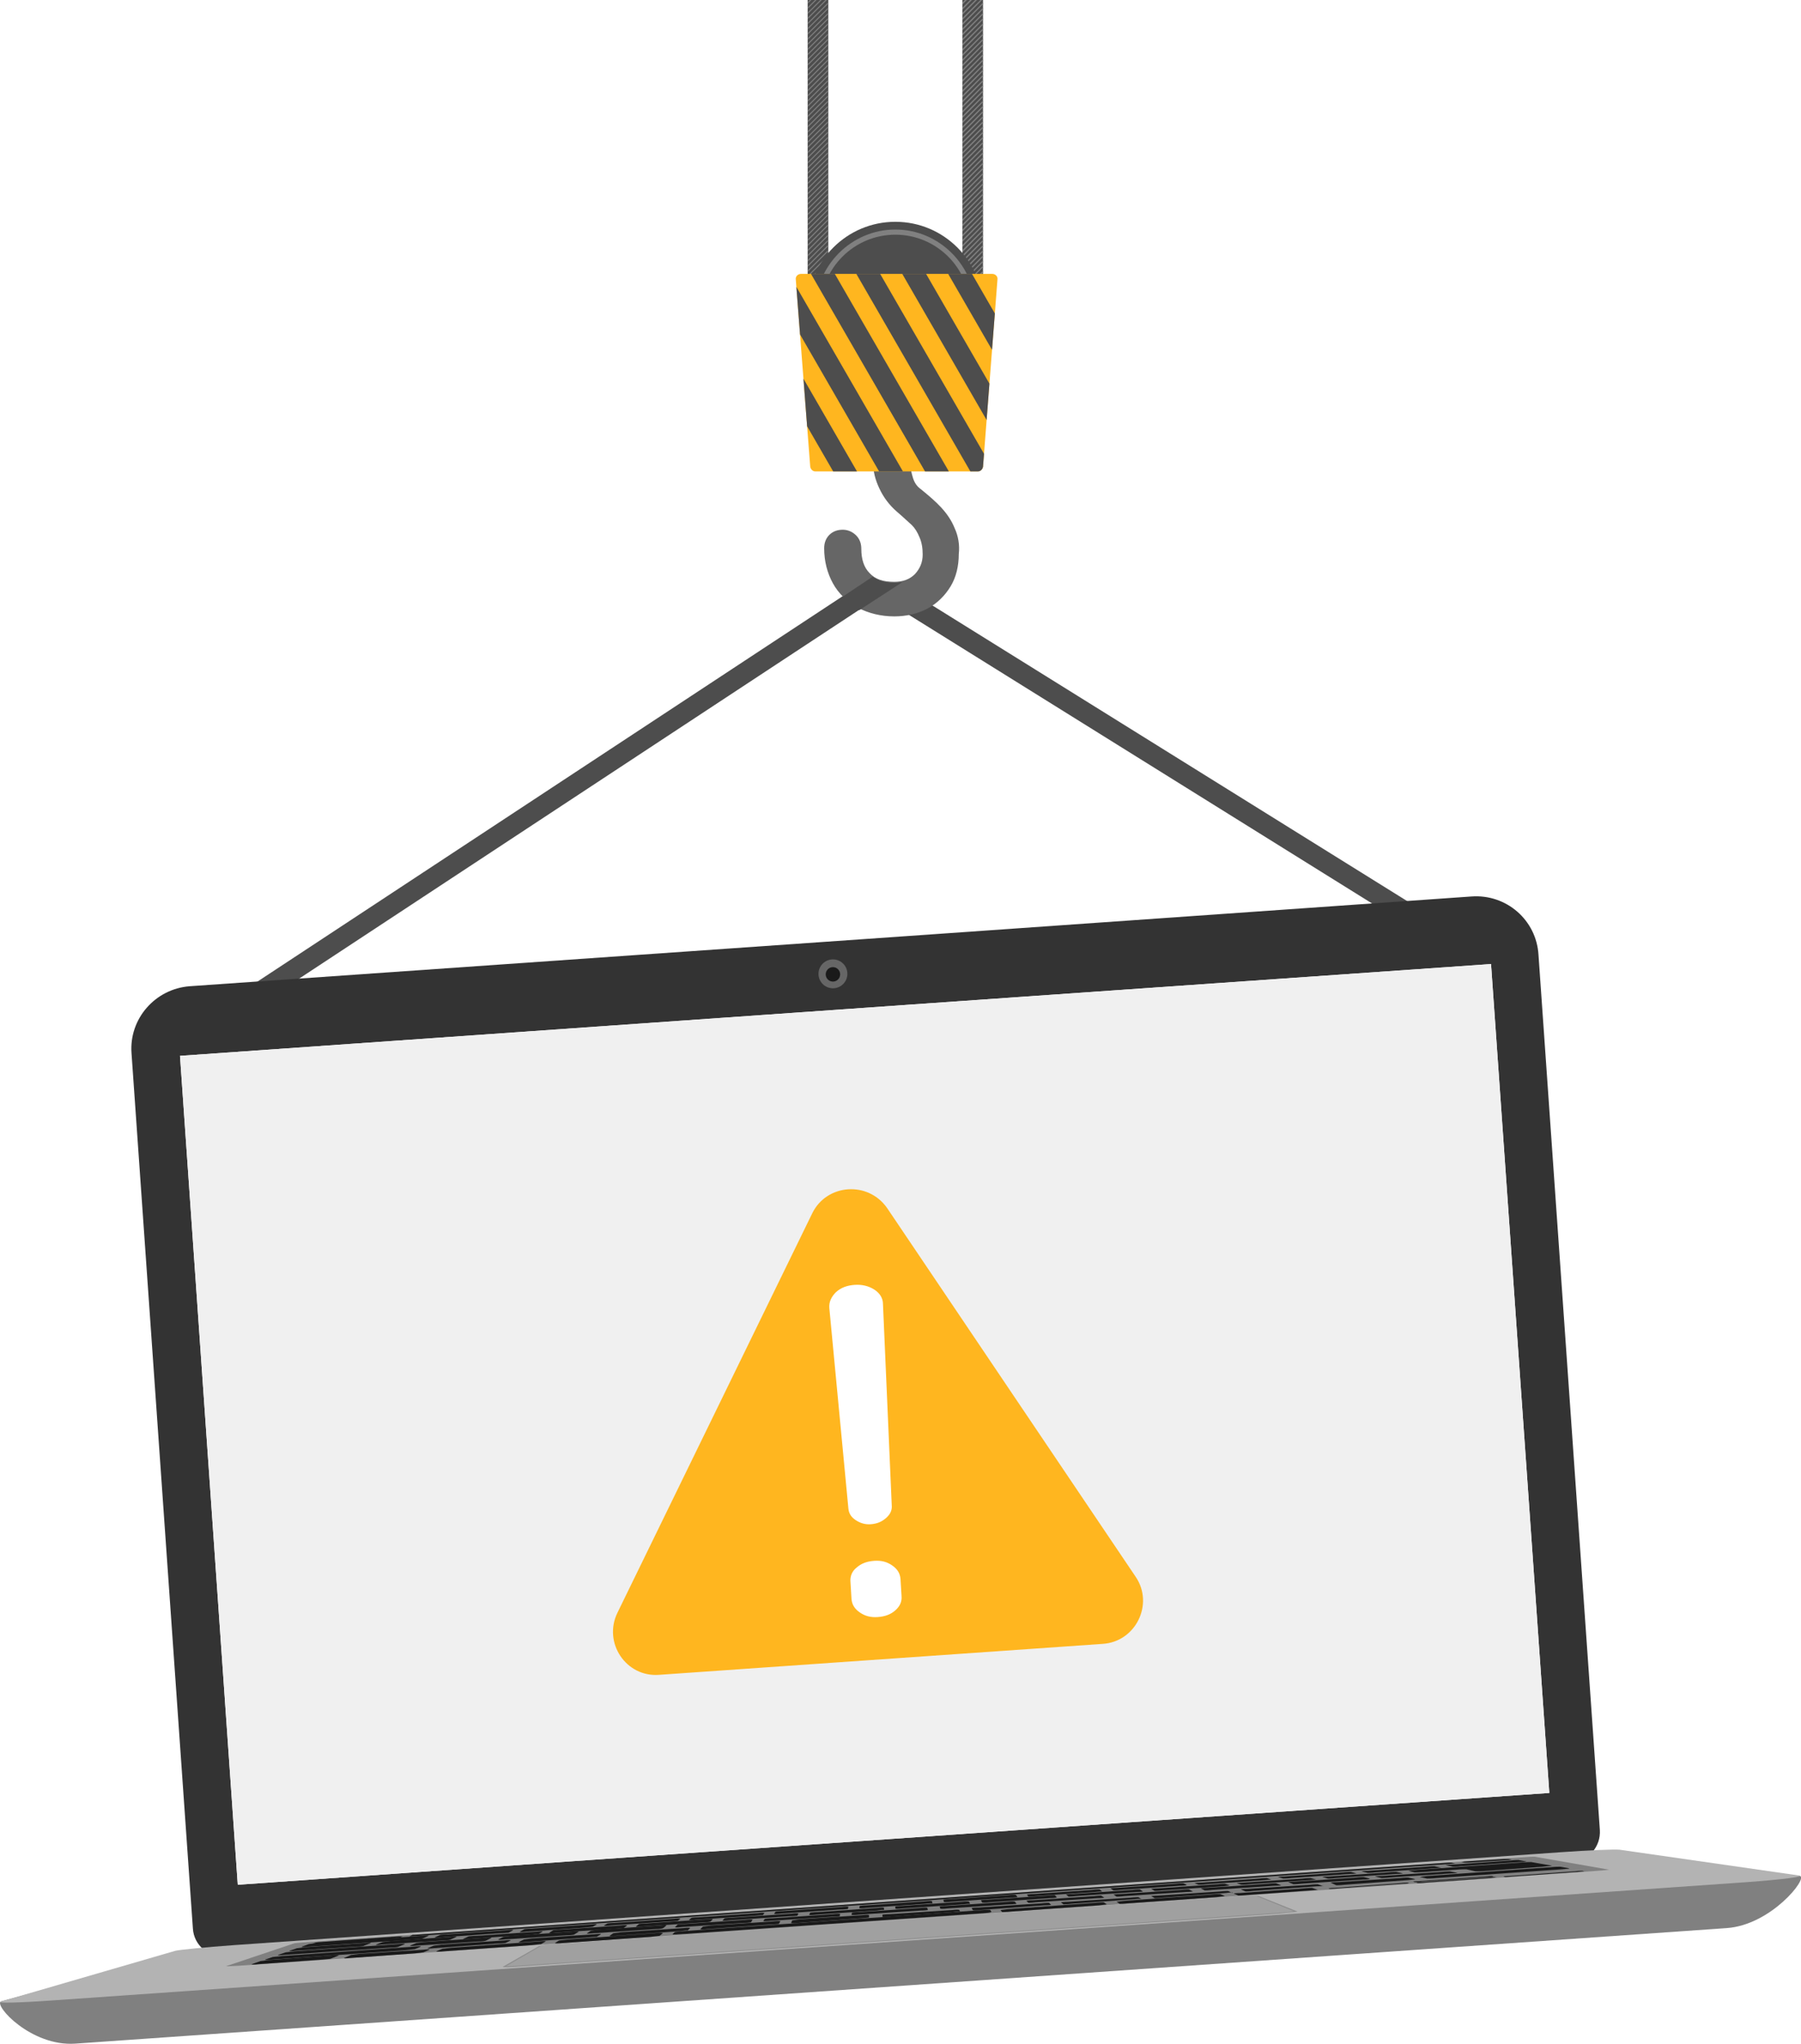 <svg version="1.1" id="レイヤー_1" xmlns="http://www.w3.org/2000/svg" xmlns:xlink="http://www.w3.org/1999/xlink" x="0" y="0" viewBox="0 0 349.2 396.3" xml:space="preserve"><style>.st0{fill:#4d4d4d}.st1{fill:#666}.st3,.st4{fill:gray}.st4{clip-path:url(#SVGID_4_)}.st5{fill:#ffb61f}.st6{clip-path:url(#SVGID_6_)}.st9{fill:#1a1a1a}</style><path class="st0" d="M46.8 197.1l-2.2-3.3 121.8-80.2c.4-.3.9-.4 1.3-.3l7.5.8c.3 0 .6.1.8.3l104.4 65-2.1 3.4-104-64.8-6.3-.7-121.2 79.8z"/><path class="st1" d="M185.1 102.4c-.6-1.5-1.5-2.8-2.6-4-1-1.1-2.4-2.3-4-3.6-.7-.5-1.2-1.2-1.5-2.2-.3-1-.5-1.9-.5-2.7 0-1-.3-1.9-1-2.6-.7-.7-1.6-1.1-2.6-1.1s-1.9.3-2.6 1-1 1.6-1 2.6c0 1.6.4 3.2 1.2 4.9.8 1.7 1.9 3.2 3.4 4.5 1.3 1.1 2.2 2 2.9 2.6.6.6 1.1 1.4 1.5 2.4.4.9.6 2 .6 3.3 0 1.5-.5 2.7-1.5 3.8-1 1-2.3 1.5-4 1.5-2.2 0-3.7-.5-4.8-1.7-1.1-1.1-1.6-2.7-1.6-4.7 0-1-.3-1.9-1-2.6-.7-.7-1.6-1.1-2.6-1.1s-1.9.3-2.6 1c-.7.7-1 1.6-1 2.6 0 2.5.6 4.8 1.7 6.8s2.8 3.6 4.8 4.7c2.1 1.1 4.5 1.7 7.1 1.7 2.3 0 4.5-.5 6.4-1.5 1.9-1 3.4-2.5 4.5-4.3 1.1-1.8 1.6-4 1.6-6.3.2-1.7-.1-3.5-.8-5z"/><path class="st0" d="M156.6 0h4v60h-4zM186.6 0h4v60h-4z"/><defs><path id="SVGID_1_" d="M156.6 0h4v60h-4z"/></defs><clipPath id="SVGID_2_"><use xlink:href="#SVGID_1_" overflow="visible"/></clipPath><g clip-path="url(#SVGID_2_)"><path transform="rotate(-45.001 158.513 -.224)" class="st3" d="M154.5-.4h8v.2h-8z"/><path transform="rotate(-45.001 158.513 -1.224)" class="st3" d="M154.5-1.4h8v.2h-8z"/><path transform="rotate(-45.001 158.513 .776)" class="st3" d="M154.5.6h8v.2h-8z"/><path transform="rotate(-45.001 158.513 1.776)" class="st3" d="M154.5 1.6h8v.2h-8z"/><path transform="rotate(-45.001 158.513 2.776)" class="st3" d="M154.5 2.6h8v.2h-8z"/><path transform="rotate(-45.001 158.513 3.776)" class="st3" d="M154.5 3.6h8v.2h-8z"/><path transform="rotate(-45.001 158.513 4.776)" class="st3" d="M154.5 4.6h8v.2h-8z"/><path transform="rotate(-45.001 158.513 5.776)" class="st3" d="M154.5 5.6h8v.2h-8z"/><path transform="rotate(-45.001 158.513 6.776)" class="st3" d="M154.5 6.6h8v.2h-8z"/><path transform="rotate(-45.001 158.513 7.776)" class="st3" d="M154.5 7.6h8v.2h-8z"/><path transform="rotate(-45.001 158.513 8.776)" class="st3" d="M154.5 8.6h8v.2h-8z"/><path transform="rotate(-45.001 158.513 9.776)" class="st3" d="M154.5 9.6h8v.2h-8z"/><path transform="rotate(-45.001 158.513 10.776)" class="st3" d="M154.5 10.6h8v.2h-8z"/><path transform="rotate(-45.001 158.513 11.776)" class="st3" d="M154.5 11.6h8v.2h-8z"/><path transform="rotate(-45.001 158.513 12.776)" class="st3" d="M154.5 12.6h8v.2h-8z"/><path transform="rotate(-45.001 158.513 13.776)" class="st3" d="M154.5 13.6h8v.2h-8z"/><path transform="rotate(-45.001 158.513 14.776)" class="st3" d="M154.5 14.6h8v.2h-8z"/><path transform="rotate(-45.001 158.513 15.776)" class="st3" d="M154.5 15.6h8v.2h-8z"/><path transform="rotate(-45.001 158.513 16.776)" class="st3" d="M154.5 16.6h8v.2h-8z"/><path transform="rotate(-45.001 158.513 17.776)" class="st3" d="M154.5 17.6h8v.2h-8z"/><path transform="rotate(-45.001 158.513 18.776)" class="st3" d="M154.5 18.6h8v.2h-8z"/><path transform="rotate(-45.001 158.513 19.776)" class="st3" d="M154.5 19.6h8v.2h-8z"/><path transform="rotate(-45.001 158.513 20.776)" class="st3" d="M154.5 20.6h8v.2h-8z"/><path transform="rotate(-45.001 158.513 21.776)" class="st3" d="M154.5 21.6h8v.2h-8z"/><path transform="rotate(-45.001 158.513 22.776)" class="st3" d="M154.5 22.6h8v.2h-8z"/><path transform="rotate(-45.001 158.513 23.776)" class="st3" d="M154.5 23.6h8v.2h-8z"/><path transform="rotate(-45.001 158.513 24.776)" class="st3" d="M154.5 24.6h8v.2h-8z"/><path transform="rotate(-45.001 158.513 25.776)" class="st3" d="M154.5 25.6h8v.2h-8z"/><path transform="rotate(-45.001 158.513 26.776)" class="st3" d="M154.5 26.6h8v.2h-8z"/><path transform="rotate(-45.001 158.513 27.776)" class="st3" d="M154.5 27.6h8v.2h-8z"/><path transform="rotate(-45.001 158.513 28.776)" class="st3" d="M154.5 28.6h8v.2h-8z"/><path transform="rotate(-45.001 158.513 29.776)" class="st3" d="M154.5 29.6h8v.2h-8z"/><path transform="rotate(-45.001 158.513 30.776)" class="st3" d="M154.5 30.6h8v.2h-8z"/><path transform="rotate(-45.001 158.513 31.776)" class="st3" d="M154.5 31.6h8v.2h-8z"/><path transform="rotate(-45.001 158.513 32.776)" class="st3" d="M154.5 32.6h8v.2h-8z"/><path transform="rotate(-45.001 158.513 33.776)" class="st3" d="M154.5 33.6h8v.2h-8z"/><path transform="rotate(-45.001 158.513 34.776)" class="st3" d="M154.5 34.6h8v.2h-8z"/><path transform="rotate(-45.001 158.512 35.776)" class="st3" d="M154.5 35.6h8v.2h-8z"/><path transform="rotate(-45.001 158.512 36.776)" class="st3" d="M154.5 36.6h8v.2h-8z"/><path transform="rotate(-45.001 158.512 37.776)" class="st3" d="M154.5 37.6h8v.2h-8z"/><path transform="rotate(-45.001 158.512 38.776)" class="st3" d="M154.5 38.6h8v.2h-8z"/><path transform="rotate(-45.001 158.512 39.776)" class="st3" d="M154.5 39.6h8v.2h-8z"/><path transform="rotate(-45.001 158.512 40.776)" class="st3" d="M154.5 40.6h8v.2h-8z"/><path transform="rotate(-45.001 158.512 41.776)" class="st3" d="M154.5 41.6h8v.2h-8z"/><path transform="rotate(-45.001 158.512 42.776)" class="st3" d="M154.5 42.6h8v.2h-8z"/><path transform="rotate(-45.001 158.512 43.776)" class="st3" d="M154.5 43.6h8v.2h-8z"/><path transform="rotate(-45.001 158.512 44.776)" class="st3" d="M154.5 44.6h8v.2h-8z"/><path transform="rotate(-45.001 158.512 45.776)" class="st3" d="M154.5 45.6h8v.2h-8z"/><path transform="rotate(-45.001 158.512 46.776)" class="st3" d="M154.5 46.6h8v.2h-8z"/><path transform="rotate(-45.001 158.512 47.776)" class="st3" d="M154.5 47.6h8v.2h-8z"/><path transform="rotate(-45.001 158.512 48.776)" class="st3" d="M154.5 48.6h8v.2h-8z"/><path transform="rotate(-45.001 158.512 49.776)" class="st3" d="M154.5 49.6h8v.2h-8z"/><path transform="rotate(-45.001 158.512 50.776)" class="st3" d="M154.5 50.6h8v.2h-8z"/><path transform="rotate(-45.001 158.512 51.776)" class="st3" d="M154.5 51.6h8v.2h-8z"/><path transform="rotate(-45.001 158.512 52.776)" class="st3" d="M154.5 52.6h8v.2h-8z"/><path transform="rotate(-45.001 158.512 53.776)" class="st3" d="M154.5 53.6h8v.2h-8z"/><path transform="rotate(-45.001 158.512 54.776)" class="st3" d="M154.5 54.6h8v.2h-8z"/></g><defs><path id="SVGID_3_" d="M186.6 0h4v60h-4z"/></defs><clipPath id="SVGID_4_"><use xlink:href="#SVGID_3_" overflow="visible"/></clipPath><path class="st4" d="M185.8 2.7l-.2-.2 5.6-5.6.2.1zM185.8 1.7l-.2-.2 5.6-5.6.2.1zM185.8 3.7l-.2-.2 5.6-5.6.2.1zM185.8 4.7l-.2-.2 5.6-5.6.2.1zM185.8 5.7l-.2-.2 5.6-5.6.2.1zM185.8 6.7l-.2-.2 5.6-5.6.2.1zM185.8 7.7l-.2-.2 5.6-5.6.2.1zM185.8 8.7l-.2-.2 5.6-5.6.2.1zM185.8 9.7l-.2-.2 5.6-5.6.2.1zM185.8 10.7l-.2-.2 5.6-5.6.2.1zM185.8 11.7l-.2-.2 5.6-5.6.2.1zM185.8 12.7l-.2-.2 5.6-5.6.2.1zM185.8 13.7l-.2-.2 5.6-5.6.2.1zM185.8 14.7l-.2-.2 5.6-5.6.2.1zM185.8 15.7l-.2-.2 5.6-5.6.2.1zM185.8 16.7l-.2-.2 5.6-5.6.2.1zM185.8 17.7l-.2-.2 5.6-5.6.2.1zM185.8 18.7l-.2-.2 5.6-5.6.2.1zM185.8 19.7l-.2-.2 5.6-5.6.2.1zM185.8 20.7l-.2-.2 5.6-5.6.2.1zM185.8 21.7l-.2-.2 5.6-5.6.2.1zM185.8 22.7l-.2-.2 5.6-5.6.2.1zM185.8 23.7l-.2-.2 5.6-5.6.2.1zM185.8 24.7l-.2-.2 5.6-5.6.2.1zM185.8 25.7l-.2-.2 5.6-5.6.2.1zM185.8 26.7l-.2-.2 5.6-5.6.2.1zM185.8 27.7l-.2-.2 5.6-5.6.2.1zM185.8 28.7l-.2-.2 5.6-5.6.2.1zM185.8 29.7l-.2-.2 5.6-5.6.2.1zM185.8 30.7l-.2-.2 5.6-5.6.2.1zM185.8 31.7l-.2-.2 5.6-5.6.2.1zM185.8 32.7l-.2-.2 5.6-5.6.2.1zM185.8 33.7l-.2-.2 5.6-5.6.2.1zM185.8 34.7l-.2-.2 5.6-5.6.2.1zM185.8 35.7l-.2-.2 5.6-5.6.2.1zM185.8 36.7l-.2-.2 5.6-5.6.2.1zM185.8 37.7l-.2-.2 5.6-5.6.2.1zM185.8 38.7l-.2-.2 5.6-5.6.2.1zM185.8 39.7l-.2-.2 5.6-5.6.2.1zM185.8 40.7l-.2-.2 5.6-5.6.2.1zM185.8 41.7l-.2-.2 5.6-5.6.2.1zM185.8 42.7l-.2-.2 5.6-5.6.2.1zM185.8 43.7l-.2-.2 5.6-5.6.2.1zM185.8 44.7l-.2-.2 5.6-5.6.2.1zM185.8 45.7l-.2-.2 5.6-5.6.2.1zM185.8 46.7l-.2-.2 5.6-5.6.2.1zM185.8 47.7l-.2-.2 5.6-5.6.2.1zM185.8 48.7l-.2-.2 5.6-5.6.2.1zM185.8 49.7l-.2-.2 5.6-5.6.2.1zM185.8 50.7l-.2-.2 5.6-5.6.2.1zM185.8 51.7l-.2-.2 5.6-5.6.2.1zM185.8 52.7l-.2-.2 5.6-5.6.2.1zM185.8 53.7l-.2-.2 5.6-5.6.2.1zM185.8 54.7l-.2-.2 5.6-5.6.2.1zM185.8 55.7l-.2-.2 5.6-5.6.2.1zM185.8 56.7l-.2-.2 5.6-5.6.2.1zM185.8 57.7l-.2-.2 5.6-5.6.2.1zM185.8 58.7l-.2-.2 5.6-5.6.2.1zM185.8 59.7l-.2-.2 5.6-5.6.2.1zM185.8 60.7l-.2-.2 5.6-5.6.2.1zM185.8 61.7l-.2-.2 5.6-5.6.2.1z"/><circle class="st0" cx="173.6" cy="60" r="17"/><path class="st3" d="M173.6 75.5c-8.5 0-15.5-7-15.5-15.5s7-15.5 15.5-15.5 15.5 7 15.5 15.5-7 15.5-15.5 15.5zm0-30c-8 0-14.5 6.5-14.5 14.5s6.5 14.5 14.5 14.5S188.1 68 188.1 60s-6.5-14.5-14.5-14.5z"/><g><path class="st5" d="M189.6 91.4h-31.5c-.5 0-.9-.4-1-.9l-2.8-36.3c-.1-.6.4-1.1 1-1.1h37.1c.6 0 1.1.5 1 1.1l-2.8 36.3c-.1.5-.5.9-1 .9z"/></g><g><defs><path id="SVGID_5_" d="M189.6 91.4h-31.5c-.5 0-.9-.4-1-.9l-2.8-36.3c-.1-.6.4-1.1 1-1.1h37.1c.6 0 1.1.5 1 1.1l-2.8 36.3c-.1.5-.5.9-1 .9z"/></defs><clipPath id="SVGID_6_"><use xlink:href="#SVGID_5_" overflow="visible"/></clipPath><g class="st6"><path transform="rotate(-30 195.859 69.99)" class="st0" d="M193.9 40h4v60h-4z"/></g><g class="st6"><path transform="rotate(-30 186.993 69.989)" class="st0" d="M185 40h4v60h-4z"/></g><g class="st6"><path transform="rotate(-30 178.129 69.988)" class="st0" d="M176.1 40h4v60h-4z"/></g><g class="st6"><path transform="rotate(-30 169.263 69.988)" class="st0" d="M167.3 40h4v60h-4z"/></g><g class="st6"><path transform="rotate(-30 160.399 69.987)" class="st0" d="M158.4 40h4v60h-4z"/></g><g class="st6"><path transform="rotate(-30 151.534 69.987)" class="st0" d="M149.5 40h4v60h-4z"/></g></g><g><path d="M285.3 173.8l-104 7.3-144.5 10.1c-6.7.5-11.8 6.3-11.3 13l11.9 169.7c.2 3.2 3 5.6 6.2 5.4l62.5-4.4L304.8 361c3.2-.2 5.6-3 5.4-6.2l-11.9-169.7c-.4-6.7-6.2-11.8-13-11.3zm15.1 173.8l-188.9 13.2-65.4 4.6-11.2-160.7 141.1-9.9 113.1-7.9 11.3 160.7z" fill="#333"/><path fill="#f0f0f0" d="M176 194.8l-141.1 9.9 11.2 160.7 65.4-4.6 188.9-13.2-11.3-160.7z"/><g><circle class="st1" cx="161.5" cy="188.8" r="2.8"/><circle class="st9" cx="161.5" cy="188.9" r="1.4"/></g><g><path class="st3" d="M334.8 373.8L14.6 396.2C6 396.8-1.3 388.7.2 388l33-8.9c1-.4 7.3-1.2 14.1-1.6l252.5-17.7c6.8-.5 13.1-.6 14.2-.3l35 4.2c1.6.4-5.6 9.5-14.2 10.1z"/><path d="M338.6 364.9L10.5 387.8c-7 .5-11.6.6-10.2.2l33.7-9.8c.8-.2 5.9-.7 11.4-1.1l257.1-18c5.5-.4 10.6-.6 11.5-.5l34.8 5c1.3.2-3.3.8-10.2 1.3z" fill="#b3b3b3"/><path d="M247.8 371l-146.5 10.2c-2.3.2-4 .2-3.8.1l7-4c.2-.1 1.9-.3 4-.4l131.6-9.2c2-.1 3.8-.2 4-.1l7.5 3c.1 0-1.6.2-3.8.4z" fill="#8c8c8c"/><path d="M248.4 370.8l-147.9 10.3c-1.4.1-2.5.1-2.4.1l6.9-4c.1-.1 1.2-.2 2.5-.3l133.4-9.3c1.3-.1 2.4-.1 2.5-.1l7.4 3c.1.1-.9.2-2.4.3z" fill="#a0a0a0"/><path class="st3" d="M309.7 362.7L46.3 381.1c-1.6.1-2.7.1-2.5.1l13.1-4.4c.2-.1 1.5-.2 2.9-.3l235.1-16.4c1.4-.1 2.7-.2 2.9-.1l14.3 2.5c.3-.1-.8.1-2.4.2z"/><path class="st9" d="M80.4 376l-20.6 1.4c-.8.1-1.4.1-1.3 0l1.4-.5c.1 0 .8-.1 1.6-.2l20.3-1.4c.8-.1 1.4-.1 1.3 0l-1.1.5c-.1.1-.8.1-1.6.2zM75.6 377.6L55.2 379c-.8.1-1.4.1-1.3 0l1.5-.5c.1 0 .9-.1 1.7-.2l20.1-1.4c.8-.1 1.4-.1 1.3 0l-1.2.5c-.1.1-.8.2-1.7.2z"/><path class="st9" d="M76.6 375.7l-15.2 1.1h-.8l.6-.2c.1 0 .5-.1 1-.1l15.1-1.1h.8l-.5.2c-.1 0-.5 0-1 .1zM292.6 360.6l-7.8.5h-.8l-.7-.1s.2 0 .6-.1l7.7-.5h.8l.7.1c.2 0-.1 0-.5.1zM282 361.3L79.8 375.4h-.4l.6-.3h.4l200.6-14h.4l.8.2h-.2zM97 374.8l-11.5.8c-.7.1-1.3.1-1.2 0l1.1-.5c.1 0 .7-.1 1.5-.1l11.4-.8c.7-.1 1.3-.1 1.2 0l-.9.5c-.2 0-.9.1-1.6.1zM113.5 373.7l-11.5.8c-.7.1-1.3.1-1.2 0l.9-.5c.1 0 .7-.1 1.4-.1l11.4-.8c.7-.1 1.3-.1 1.2 0l-.7.4c-.1.1-.8.1-1.5.2zM129.9 372.5l-11.5.8c-.7.1-1.3.1-1.3 0l.7-.4s.7-.1 1.4-.1l11.4-.8c.7-.1 1.3-.1 1.3 0l-.5.4c-.1 0-.7.1-1.5.1zM146.4 371.4l-11.5.8c-.7.1-1.3.1-1.3 0l.5-.4s.6-.1 1.4-.1l11.4-.8c.7-.1 1.3-.1 1.3 0l-.3.4c-.1 0-.7 0-1.5.1zM162.9 370.2l-11.5.8c-.7.1-1.3.1-1.3 0l.3-.4s.6-.1 1.4-.1l11.4-.8c.7-.1 1.3-.1 1.3 0l-.1.4c-.1 0-.8.1-1.5.1zM179.4 369.1l-11.5.8c-.7.1-1.3.1-1.3 0l.1-.4s.6-.1 1.3-.1l11.4-.8c.7-.1 1.3-.1 1.3 0l.1.4c-.1 0-.7 0-1.4.1zM195.9 367.9l-11.5.8c-.7.1-1.4.1-1.4 0l-.1-.4s.6-.1 1.3-.1l11.4-.8c.7-.1 1.3-.1 1.4 0l.3.4c-.1 0-.7.1-1.4.1zM212.3 366.8l-11.5.8c-.7.1-1.4.1-1.4.1l-.3-.4s.6-.1 1.3-.1l11.4-.8c.7-.1 1.4-.1 1.4-.1l.5.4s-.6 0-1.4.1zM228.8 365.6l-11.5.8c-.7.1-1.4.1-1.4.1l-.6-.4s.5-.1 1.3-.1l11.4-.8c.7-.1 1.4-.1 1.4-.1l.7.3c0 .1-.5.2-1.3.2zM245.3 364.5l-11.5.8c-.7.1-1.4.1-1.4.1l-.8-.3s.5-.1 1.2-.1l11.4-.8c.7-.1 1.4-.1 1.4-.1l.9.3c.1 0-.5 0-1.2.1zM261.8 363.3l-11.5.8c-.7.1-1.4.1-1.5.1l-1-.3c-.1 0 .5-.1 1.2-.1l11.4-.8c.7-.1 1.4-.1 1.5-.1l1.1.3c.1 0-.5.1-1.2.1zM278.2 362.2l-11.5.8c-.7.1-1.4.1-1.5.1l-1.2-.3c-.1 0 .5-.1 1.2-.1l11.4-.8c.7-.1 1.4-.1 1.5-.1l1.4.3s-.5 0-1.3.1zM294.7 361l-11.5.8c-.7.1-1.4.1-1.5.1l-1.4-.3c-.1 0 .4-.1 1.2-.1l11.4-.8c.7-.1 1.4-.1 1.5-.1l1.6.3s-.5.1-1.3.1zM78.6 378.1l-25.7 1.8c-.9.1-1.6.1-1.5 0l1.5-.5c.1 0 1-.1 1.9-.2l25.3-1.8c.9-.1 1.6-.1 1.5 0l-1.2.5s-.8.1-1.8.2zM302.9 362.4l-24.3 1.7c-.9.1-1.7.1-1.9.1l-1.4-.3c-.1 0 .5-.1 1.4-.2l23.9-1.7c.9-.1 1.7-.1 1.9-.1l1.7.3c.3.1-.4.1-1.3.2zM96.5 376.8l-12.3.9c-.8.1-1.4.1-1.3 0l1.2-.5c.1 0 .8-.1 1.5-.2l12.1-.8c.8-.1 1.4-.1 1.3 0l-1 .5s-.7.1-1.5.1z"/><path class="st9" d="M62.6 379.9l-12.5.9c-.8.1-1.4.1-1.3 0l1.7-.6c.1 0 .8-.1 1.6-.2l12.3-.9c.8-.1 1.4-.1 1.3 0l-1.5.6c-.1.1-.8.1-1.6.2zM80.5 378.7l-12.5.9c-.8.1-1.4.1-1.3 0l1.4-.6c.1 0 .8-.1 1.6-.2L82 378c.8-.1 1.4-.1 1.3 0l-1.2.5c-.1 0-.8.1-1.6.2zM103.1 377.1l-17 1.2c-.9.1-1.6.1-1.5 0l1.2-.5c.1 0 .9-.1 1.8-.2l16.7-1.2c.9-.1 1.6-.1 1.5 0l-.9.5c-.1 0-.9.1-1.8.2zM126.2 375.5l-17 1.2c-.9.1-1.6.1-1.6 0l.8-.5c.1 0 .9-.1 1.8-.2l16.7-1.2c.9-.1 1.6-.1 1.6 0l-.6.5s-.8.1-1.7.2zM235.9 367.8l-17 1.2c-.9.1-1.7.1-1.8.1l-.6-.4s.7-.1 1.6-.2l16.7-1.2c.9-.1 1.7-.1 1.8-.1l.9.4s-.7.1-1.6.2zM213 369.4l-17 1.2c-.9.1-1.7.1-1.7.1l-.3-.4s.7-.1 1.6-.2l16.7-1.2c.9-.1 1.7-.1 1.7-.1l.6.4c.1 0-.7.1-1.6.2zM189.5 371l-56.3 3.9c-1.6.1-2.9.2-2.8.1l.4-.4c.1-.1 1.4-.2 3-.3l55.3-3.9c1.6-.1 2.9-.2 2.9-.1l.2.3c.2.2-1.1.3-2.7.4zM114.2 375.6l-12.3.9c-.8.1-1.4.1-1.3 0l1-.5c.1 0 .7-.1 1.5-.2l12.1-.8c.8-.1 1.4-.1 1.3 0l-.8.5s-.7 0-1.5.1zM131.8 374.4l-12.3.9c-.8.1-1.4.1-1.3 0l.7-.5s.7-.1 1.5-.2l12.1-.8c.8-.1 1.4-.1 1.3 0l-.5.5c0-.1-.7 0-1.5.1zM149.5 373.1l-12.3.9c-.8.1-1.4.1-1.4 0l.5-.5s.7-.1 1.5-.2l12.1-.8c.8-.1 1.4-.1 1.4 0l-.3.5c-.1 0-.7.1-1.5.1z"/><path class="st9" d="M167.1 371.9l-12.3.9c-.8.1-1.4.1-1.4 0l.2-.5 1.4-.2 12.1-.8c.8-.1 1.4-.1 1.4 0v.4c0 .1-.6.1-1.4.2zM184.8 370.7l-12.3.9c-.8.1-1.4.1-1.4 0v-.4s.6-.1 1.4-.1l12.1-.8c.8-.1 1.4-.1 1.4 0l.2.4c0-.2-.7-.1-1.4 0zM202.4 369.4l-12.3.9c-.8.1-1.4.1-1.5 0l-.2-.4s.6-.1 1.4-.1l12.1-.8c.8-.1 1.4-.1 1.5-.1l.4.4s-.6.1-1.4.1zM220 368.2l-12.3.9c-.8.1-1.5.1-1.5.1l-.5-.4s.6-.1 1.4-.1l12.1-.8c.8-.1 1.4-.1 1.5-.1l.7.4c0-.1-.6-.1-1.4 0zM237.7 367l-12.3.9c-.8.1-1.5.1-1.5.1l-.7-.4s.5-.1 1.3-.1l12.1-.8c.8-.1 1.5-.1 1.5-.1l.9.4c.1-.2-.5-.1-1.3 0zM255.3 365.7l-12.3.9c-.8.1-1.5.1-1.5.1l-.9-.4c-.1 0 .5-.1 1.3-.1l12.1-.8c.8-.1 1.5-.1 1.5-.1l1.1.4c.1-.1-.5 0-1.3 0zM254.2 366.5l-12.5.9c-.8.1-1.5.1-1.6.1l-.9-.4c-.1 0 .5-.1 1.3-.1l12.3-.9c.8-.1 1.5-.1 1.6-.1l1.1.4c.1 0-.4 0-1.3.1zM273 364.5l-12.3.9c-.8.1-1.5.1-1.6.1l-1.1-.5c-.1 0 .5-.1 1.3-.1l12.1-.8c.8-.1 1.5-.1 1.6-.1l1.4.3c-.1.1-.6.1-1.4.2zM306 362.9l-12.7.9c-.7.1-1.4.1-1.5.1l-.3-.1c-.1 0 .4-.1 1.2-.1l12.6-.9c.7-.1 1.4-.1 1.5-.1l.4.1c.1 0-.5 0-1.2.1zM289.1 364.1l-12.7.9c-.7.1-1.4.1-1.5.1l-.3-.1c-.1 0 .4-.1 1.2-.1l12.6-.9c.7-.1 1.4-.1 1.5-.1l.3.1c.1-.1-.4 0-1.1.1zM272 365.2l-12.7.9c-.7.1-1.4.1-1.5.1l-.2-.1c-.1 0 .5-.1 1.2-.1l12.6-.9c.7-.1 1.4-.1 1.5-.1l.3.1c.1 0-.5.1-1.2.1zM288.4 363.9l-12.6.9c-.7.1-1.4.1-1.5.1l-.3-.1c-.1 0 .4-.1 1.2-.1l12.6-.9c.7-.1 1.4-.1 1.5-.1l.3.1c.1 0-.5.1-1.2.1zM69.1 377.4l-11.8.8c-.8.1-1.3.1-1.2 0l1.5-.5c.1 0 .8-.1 1.5-.2l11.6-.8c.7-.1 1.3-.1 1.2 0l-1.3.5c0 .1-.7.2-1.5.2zM85.9 376.2l-11.8.8c-.8.1-1.3.1-1.2 0l1.3-.5c.1 0 .8-.1 1.5-.2l11.6-.8c.7-.1 1.3-.1 1.2 0l-1.1.5c0 .1-.7.2-1.5.2zM102.7 375.1l-11.7.8c-.8.1-1.3.1-1.2 0l1.1-.5c.1 0 .7-.1 1.5-.1l11.6-.8c.7-.1 1.3-.1 1.2 0l-.9.5c-.1-.1-.8 0-1.6.1zM119.6 373.9l-11.8.8c-.8.1-1.3.1-1.3 0l.8-.5c.1 0 .7-.1 1.4-.1l11.6-.8c.7-.1 1.3-.1 1.3 0l-.7.5c.1 0-.6 0-1.3.1zM136.4 372.7l-11.8.8c-.8.1-1.3.1-1.3 0l.6-.5s.7-.1 1.4-.1l11.6-.8c.7-.1 1.3-.1 1.3 0l-.4.4c0 .1-.7.2-1.4.2zM153.2 371.5l-11.8.8c-.8.1-1.3.1-1.3 0l.4-.4s.7-.1 1.4-.1l11.6-.8c.7-.1 1.3-.1 1.3 0l-.2.4s-.7.1-1.4.1zM170 370.4l-11.8.8c-.8.1-1.4.1-1.3 0l.2-.4s.6-.1 1.4-.1l11.6-.8c.7-.1 1.3-.1 1.3 0v.4c-.1-.1-.7 0-1.4.1zM186.8 369.2l-11.8.8c-.8.1-1.4.1-1.4 0v-.4s.6-.1 1.3-.1l11.6-.8c.7-.1 1.4-.1 1.4 0l.2.4s-.6 0-1.3.1zM203.6 368l-11.8.8c-.8.1-1.4.1-1.4 0l-.2-.4s.6-.1 1.3-.1l11.6-.8c.7-.1 1.4-.1 1.4-.1l.4.4c0 .1-.5.2-1.3.2zM220.4 366.8l-11.8.8c-.8.1-1.4.1-1.4.1l-.5-.4s.6-.1 1.3-.1l11.6-.8c.7-.1 1.4-.1 1.4-.1l.6.4c.1 0-.4.1-1.2.1zM237.2 365.7l-11.8.8c-.8.1-1.4.1-1.5.1l-.7-.4s.5-.1 1.3-.1l11.6-.8c.7-.1 1.4-.1 1.4-.1l.9.3c.1 0-.4.1-1.2.2zM254 364.5l-11.8.8c-.8.1-1.4.1-1.5.1l-.9-.3c-.1 0 .5-.1 1.2-.1l11.6-.8c.7-.1 1.4-.1 1.5-.1l1.1.3c.1 0-.4 0-1.2.1zM270.8 363.3l-11.8.8c-.8.1-1.4.1-1.5.1l-1.1-.3c-.1 0 .5-.1 1.2-.1l11.6-.8c.7-.1 1.4-.1 1.5-.1l1.3.3c.1 0-.4.1-1.2.1z"/><path class="st9" d="M92.8 376.4l-12 .8c-.8.1-1.3.1-1.3 0l1.2-.5c.1 0 .8-.1 1.5-.2l11.8-.8c.8-.1 1.3-.1 1.3 0l-1 .5c-.1.1-.8.2-1.5.2zM109.9 375.2l-12 .8c-.8.1-1.3.1-1.3 0l1-.5c.1 0 .7-.1 1.5-.2l11.8-.8c.8-.1 1.3-.1 1.3 0l-.8.5c0 .1-.7.2-1.5.2zM127.1 374l-12 .8c-.8.1-1.4.1-1.3 0l.8-.5s.7-.1 1.5-.2l11.8-.8c.8-.1 1.3-.1 1.3 0l-.6.5c-.1.1-.8.2-1.5.2zM144.2 372.8l-12 .8c-.8.1-1.4.1-1.3 0l.5-.5s.7-.1 1.4-.1l11.8-.8c.8-.1 1.4-.1 1.3 0l-.3.5s-.6.1-1.4.1zM161.4 371.6l-12 .8c-.8.1-1.4.1-1.4 0l.3-.4s.7-.1 1.4-.1l11.8-.8c.8-.1 1.4-.1 1.4 0l-.1.4s-.7.1-1.4.1zM178.5 370.4l-12 .8c-.8.1-1.4.1-1.4 0l.1-.4s.6-.1 1.4-.1l11.8-.8c.8-.1 1.4-.1 1.4 0l.1.4s-.6.1-1.4.1zM195.7 369.2l-12 .8c-.8.1-1.4.1-1.4 0l-.1-.4s.6-.1 1.4-.1l11.8-.8c.8-.1 1.4-.1 1.4 0l.3.4c-.1 0-.7.1-1.4.1zM212.8 368l-12 .8c-.8.1-1.4.1-1.4.1l-.4-.4s.6-.1 1.3-.1l11.8-.8c.8-.1 1.4-.1 1.4-.1l.6.4c.1 0-.5.1-1.3.1zM230 366.8l-12 .8c-.8.1-1.4.1-1.5.1l-.6-.4s.5-.1 1.3-.1l11.8-.8c.8-.1 1.4-.1 1.5-.1l.8.4s-.6.1-1.3.1zM247.1 365.6l-12 .8c-.8.1-1.4.1-1.5.1l-.8-.4c-.1 0 .5-.1 1.3-.1l11.8-.8c.8-.1 1.4-.1 1.5-.1l1 .4c.1 0-.5.1-1.3.1zM264.3 364.4l-12 .8c-.8.1-1.5.1-1.5.1l-1-.4c-.1 0 .5-.1 1.3-.1l11.8-.8c.8-.1 1.4-.1 1.5-.1l1.2.3c0 .1-.6.2-1.3.2zM281.4 363.2l-12 .8c-.8.1-1.5.1-1.5.1l-1.3-.3c-.1 0 .5-.1 1.2-.1l11.8-.8c.8-.1 1.5-.1 1.5-.1l1.5.3c.1 0-.4.1-1.2.1z"/><path class="st9" d="M273.1 362.7l1.2.3c.1 0 1.1 0 2.2-.1l5.6-.4c1.1-.1 2.1-.1 2.2-.1l1.8.4c.1 0 1.2 0 2.3-.1l10.8-.8c1.1-.1 1.9-.2 1.7-.2l-2.3-.4-1.7-.3c-.1 0-1.1 0-2.2.1l-19.8 1.4c-1.2.1-1.9.2-1.8.2z"/></g><g><path class="st5" d="M157.5 235.2l-37.8 77.5c-2.8 5.8 1.7 12.5 8.1 12l86-6c6.4-.4 10-7.7 6.4-13L172 234.2c-3.7-5.3-11.7-4.7-14.5 1z"/><path d="M171.8 294.3c-.8.7-1.7 1.1-2.9 1.2-1.1.1-2.1-.2-3-.8-.9-.6-1.3-1.3-1.4-2.2l-3.7-38.9c-.1-1.2.4-2.2 1.3-3.1 1-.9 2.2-1.3 3.6-1.4 1.4-.1 2.7.2 3.8.9 1.1.7 1.7 1.7 1.7 2.8l1.7 39c.1 1-.3 1.8-1.1 2.5zm-5.7 9.6c.9-.8 2-1.2 3.4-1.3s2.5.2 3.5.9 1.5 1.5 1.6 2.6l.2 3.3c.1 1.1-.3 2-1.2 2.8-.9.8-2 1.2-3.4 1.3-1.4.1-2.5-.2-3.5-.9s-1.5-1.5-1.6-2.6l-.2-3.3c-.1-1.1.3-2.1 1.2-2.8z" fill="#fff"/></g></g><path class="st0" d="M173.5 113c-1.8 0-3.2-.4-4.3-1.2l-6 4c.9 1 1.9 1.8 3.2 2.4.1 0 .2.1.2.1l8.3-5.4c-.4 0-.9.1-1.4.1z"/></svg>